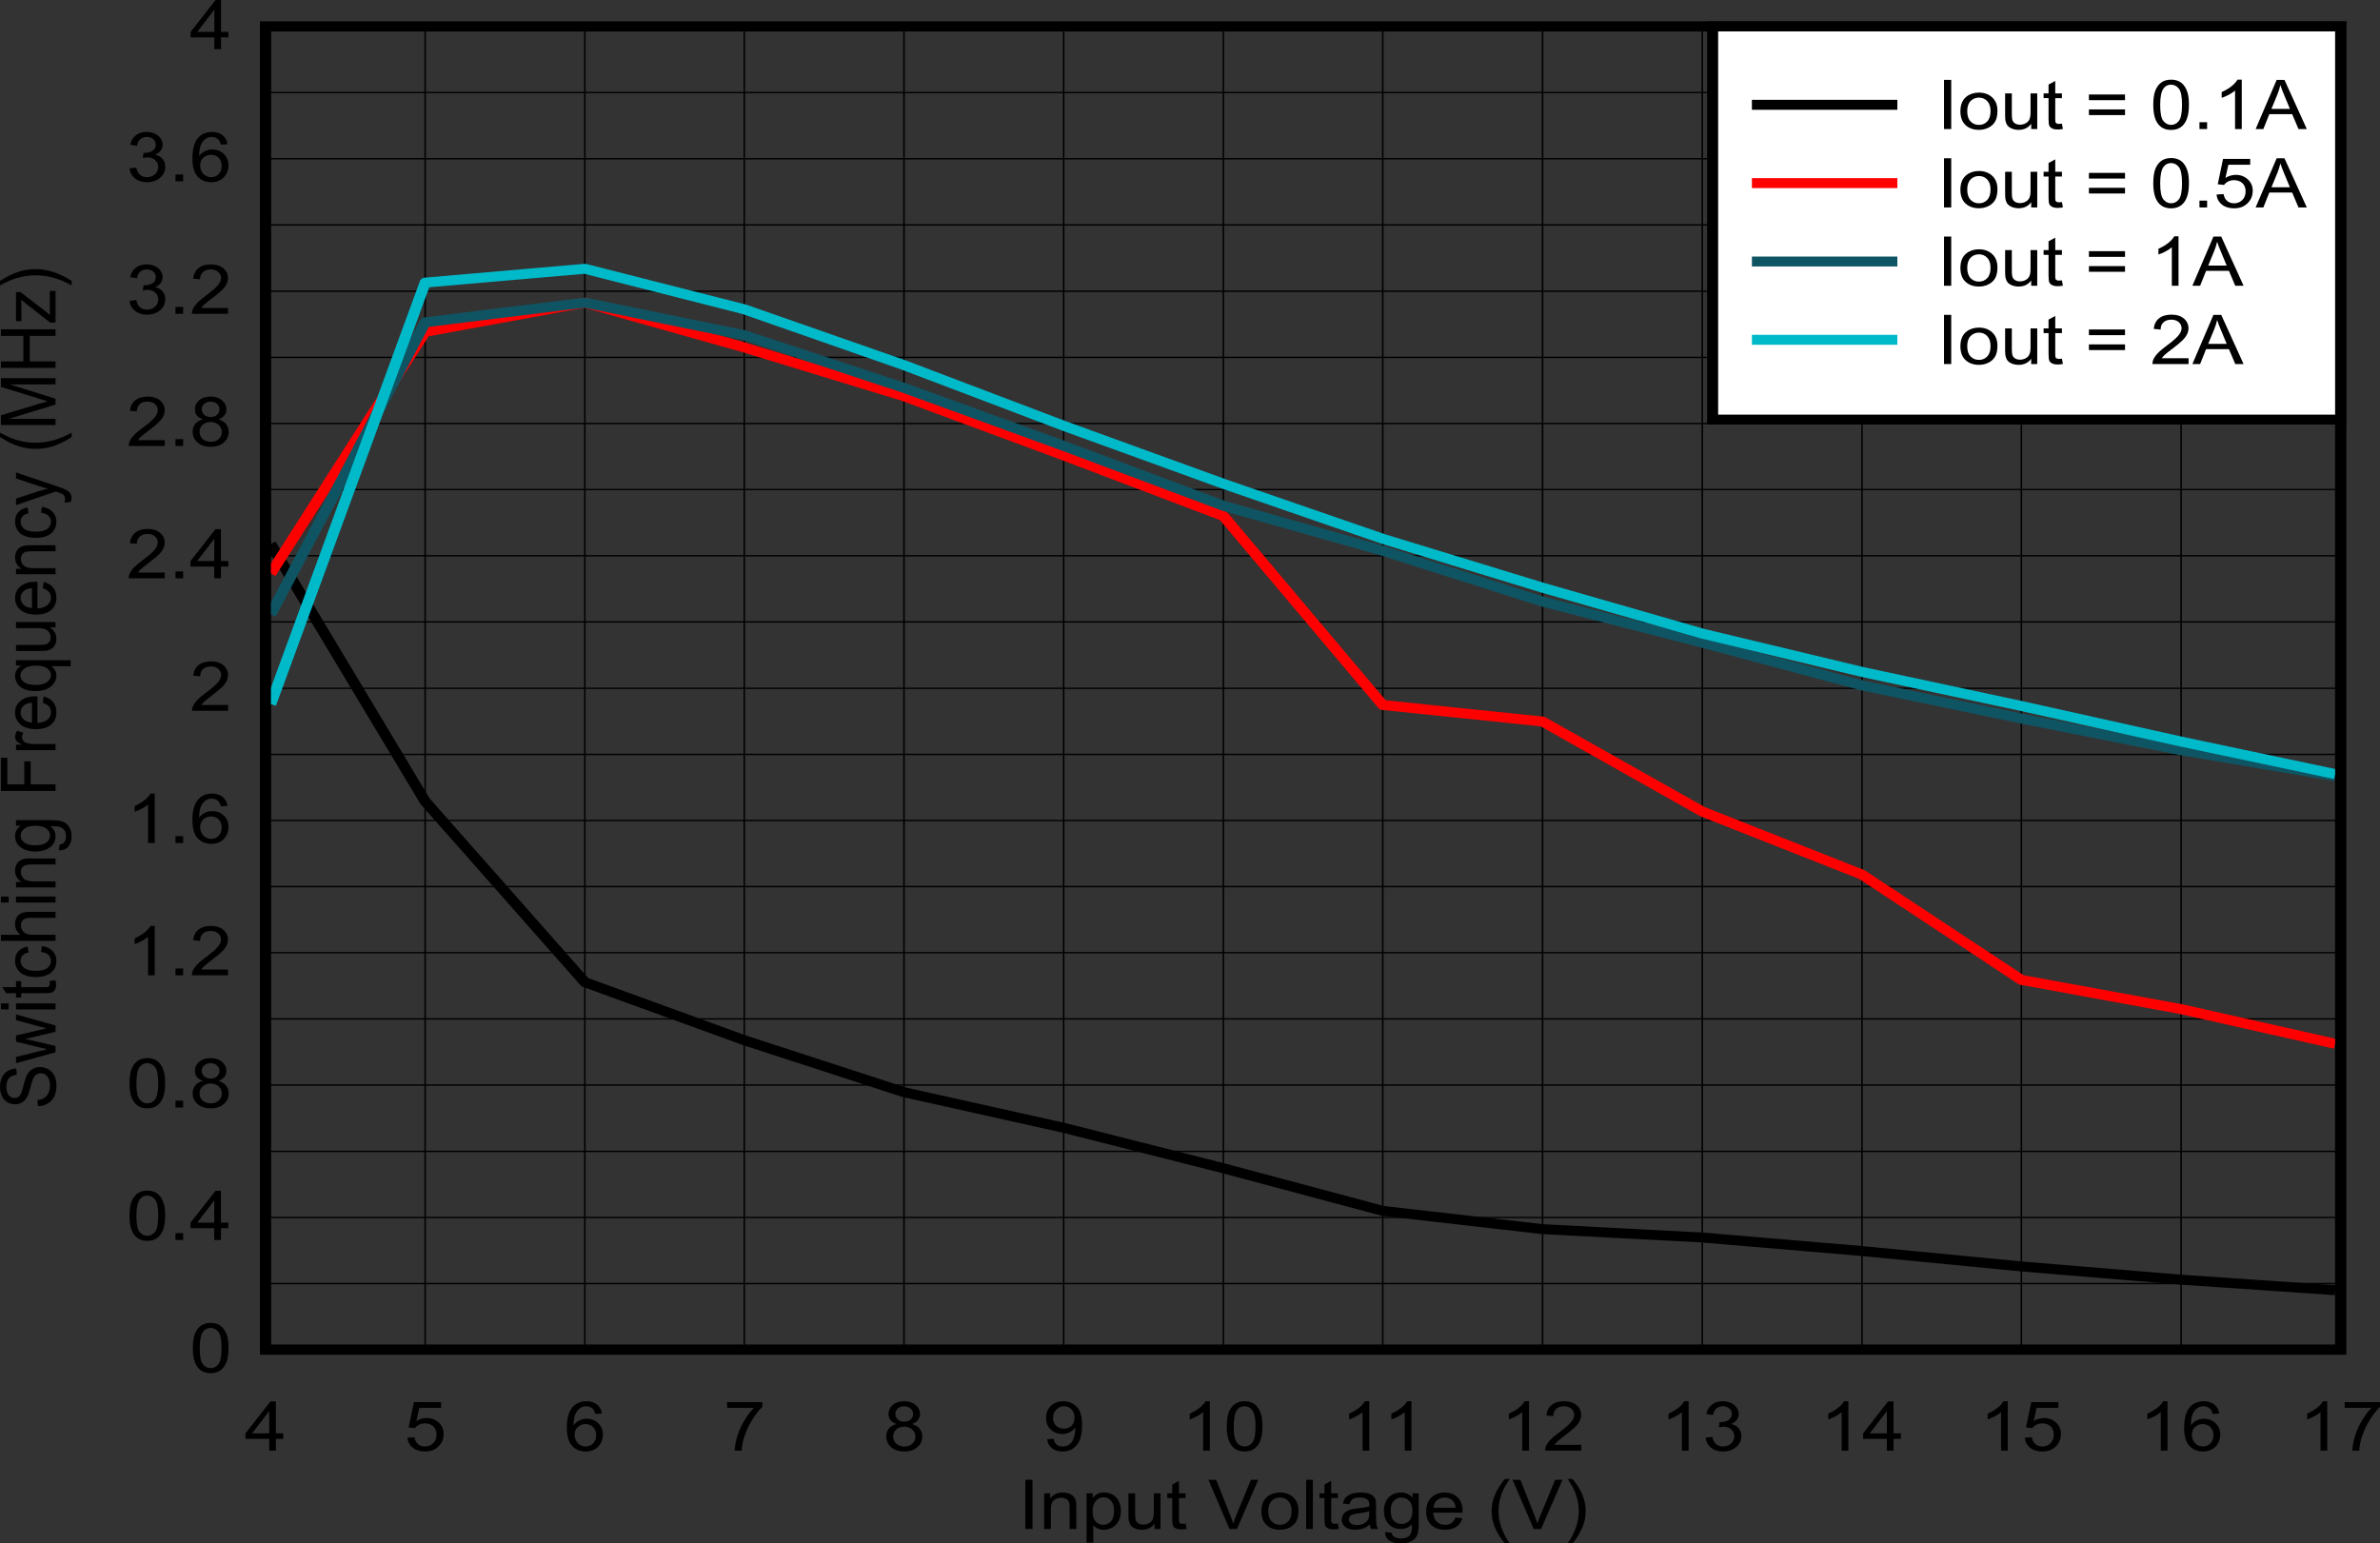 <?xml version="1.0" encoding="UTF-8" standalone="no"?>
<svg
   xmlns:dc="http://purl.org/dc/elements/1.1/"
   xmlns:cc="http://creativecommons.org/ns#"
   xmlns:rdf="http://www.w3.org/1999/02/22-rdf-syntax-ns#"
   xmlns:svg="http://www.w3.org/2000/svg"
   xmlns="http://www.w3.org/2000/svg"
   xmlns:xlink="http://www.w3.org/1999/xlink"
   xmlns:sodipodi="http://sodipodi.sourceforge.net/DTD/sodipodi-0.dtd"
   xmlns:inkscape="http://www.inkscape.org/namespaces/inkscape"
   sodipodi:docname="Fsw_APWM_2p5MHz_1p0uH_3p3Vout_2A.pdf"
   id="svg614"
   version="1.2"
   viewBox="0 0 510.988 331.422"
   height="331.422pt"
   width="510.988pt">
  <rect x="0" y="0" width="510.988" height="331.422" fill="#333333" stroke="none"/>
  <sodipodi:namedview
     id="namedview616"
     inkscape:window-height="480"
     inkscape:window-width="640"
     inkscape:pageshadow="2"
     inkscape:pageopacity="0"
     guidetolerance="10"
     gridtolerance="10"
     objecttolerance="10"
     borderopacity="1"
     bordercolor="#666666"
     pagecolor="#ffffff" />
  <defs
     id="defs151">
    <g
       id="g149">
      <symbol
         id="glyph0-0"
         overflow="visible">
        <path
           inkscape:connector-curvature="0"
           id="path2"
           d="m 2.047,0 v -9.219 h 8.188 V 0 Z m 0.25,-0.234 h 7.688 v -8.75 h -7.688 z m 0,0"
           style="stroke:none" />
      </symbol>
      <symbol
         id="glyph0-1"
         overflow="visible">
        <path
           inkscape:connector-curvature="0"
           id="path5"
           d="M 1.531,0 V -10.562 H 3.078 V 0 Z m 0,0"
           style="stroke:none" />
      </symbol>
      <symbol
         id="glyph0-2"
         overflow="visible">
        <path
           inkscape:connector-curvature="0"
           id="path8"
           d="M 1.078,0 V -7.656 H 2.375 v 1.094 c 0.621,-0.84 1.523,-1.266 2.703,-1.266 0.508,0 0.977,0.086 1.406,0.25 0.426,0.168 0.742,0.387 0.953,0.656 0.215,0.273 0.375,0.59 0.469,0.953 0.051,0.242 0.078,0.664 0.078,1.266 V 0 h -1.438 V -4.656 C 6.547,-5.176 6.488,-5.566 6.375,-5.828 6.258,-6.098 6.055,-6.312 5.766,-6.469 c -0.281,-0.152 -0.617,-0.234 -1,-0.234 -0.605,0 -1.133,0.18 -1.578,0.531 -0.449,0.355 -0.672,1.023 -0.672,2 V 0 Z m 0,0"
           style="stroke:none" />
      </symbol>
      <symbol
         id="glyph0-3"
         overflow="visible">
        <path
           inkscape:connector-curvature="0"
           id="path11"
           d="M 1.078,2.938 V -7.656 h 1.312 v 1 c 0.309,-0.383 0.66,-0.676 1.047,-0.875 0.383,-0.195 0.859,-0.297 1.422,-0.297 0.715,0 1.352,0.176 1.906,0.516 0.559,0.336 0.984,0.809 1.266,1.422 0.277,0.605 0.422,1.277 0.422,2.016 0,0.781 -0.16,1.488 -0.469,2.109 -0.312,0.625 -0.77,1.105 -1.359,1.438 -0.594,0.332 -1.223,0.5 -1.875,0.5 -0.48,0 -0.914,-0.09 -1.297,-0.266 -0.375,-0.184 -0.691,-0.422 -0.938,-0.703 V 2.938 Z M 2.375,-3.781 c 0,0.98 0.219,1.711 0.656,2.188 0.445,0.469 0.988,0.703 1.625,0.703 0.633,0 1.18,-0.242 1.641,-0.734 0.457,-0.488 0.688,-1.242 0.688,-2.266 0,-0.965 -0.227,-1.695 -0.672,-2.188 C 5.863,-6.566 5.332,-6.812 4.719,-6.812 c -0.617,0 -1.164,0.262 -1.641,0.781 -0.469,0.523 -0.703,1.273 -0.703,2.25 z m 0,0"
           style="stroke:none" />
      </symbol>
      <symbol
         id="glyph0-4"
         overflow="visible">
        <path
           inkscape:connector-curvature="0"
           id="path14"
           d="m 6.641,0 v -1.125 c -0.656,0.867 -1.555,1.297 -2.688,1.297 -0.5,0 -0.973,-0.086 -1.406,-0.25 -0.438,-0.176 -0.762,-0.395 -0.969,-0.656 -0.211,-0.258 -0.355,-0.582 -0.438,-0.969 -0.062,-0.246 -0.094,-0.648 -0.094,-1.203 v -4.75 h 1.438 v 4.25 c 0,0.68 0.031,1.137 0.094,1.375 0.082,0.336 0.27,0.602 0.562,0.797 0.301,0.199 0.664,0.297 1.094,0.297 0.434,0 0.844,-0.098 1.219,-0.297 C 5.824,-1.441 6.094,-1.719 6.25,-2.062 6.414,-2.402 6.5,-2.898 6.5,-3.547 V -7.656 H 7.938 V 0 Z m 0,0"
           style="stroke:none" />
      </symbol>
      <symbol
         id="glyph0-5"
         overflow="visible">
        <path
           inkscape:connector-curvature="0"
           id="path17"
           d="m 4.219,-1.156 0.203,1.141 C 4.023,0.055 3.664,0.094 3.344,0.094 2.82,0.094 2.414,0.02 2.125,-0.125 1.832,-0.27 1.629,-0.461 1.516,-0.703 1.398,-0.949 1.344,-1.461 1.344,-2.234 v -4.406 H 0.281 V -7.656 h 1.062 v -1.891 l 1.438,-0.781 v 2.672 h 1.438 v 1.016 h -1.438 v 4.469 c 0,0.375 0.02,0.617 0.062,0.719 0.051,0.105 0.133,0.191 0.25,0.25 0.113,0.062 0.281,0.094 0.5,0.094 0.152,0 0.363,-0.016 0.625,-0.047 z m 0,0"
           style="stroke:none" />
      </symbol>
      <symbol
         id="glyph0-6"
         overflow="visible">
        <path
           inkscape:connector-curvature="0"
           id="path20"
           d=""
           style="stroke:none" />
      </symbol>
      <symbol
         id="glyph0-7"
         overflow="visible">
        <path
           inkscape:connector-curvature="0"
           id="path23"
           d="M 4.609,0 0.078,-10.562 H 1.75 l 3.047,7.672 C 5.043,-2.273 5.25,-1.695 5.406,-1.156 5.59,-1.738 5.805,-2.316 6.047,-2.891 L 9.219,-10.562 h 1.578 L 6.203,0 Z m 0,0"
           style="stroke:none" />
      </symbol>
      <symbol
         id="glyph0-8"
         overflow="visible">
        <path
           inkscape:connector-curvature="0"
           id="path26"
           d="m 0.547,-3.828 c 0,-1.414 0.438,-2.461 1.312,-3.141 0.727,-0.57 1.617,-0.859 2.672,-0.859 1.164,0 2.117,0.352 2.859,1.047 C 8.129,-6.094 8.5,-5.145 8.5,-3.938 c 0,0.992 -0.168,1.77 -0.5,2.328 -0.324,0.562 -0.801,1.004 -1.422,1.312 -0.625,0.309 -1.309,0.469 -2.047,0.469 -1.188,0 -2.152,-0.344 -2.891,-1.031 -0.73,-0.684 -1.094,-1.676 -1.094,-2.969 z m 1.469,0 c 0,0.98 0.238,1.715 0.719,2.203 0.477,0.492 1.078,0.734 1.797,0.734 0.707,0 1.297,-0.242 1.766,-0.734 0.477,-0.488 0.719,-1.238 0.719,-2.25 0,-0.934 -0.242,-1.648 -0.719,-2.141 C 5.828,-6.504 5.238,-6.75 4.531,-6.75 c -0.719,0 -1.32,0.246 -1.797,0.734 -0.48,0.48 -0.719,1.211 -0.719,2.188 z m 0,0"
           style="stroke:none" />
      </symbol>
      <symbol
         id="glyph0-9"
         overflow="visible">
        <path
           inkscape:connector-curvature="0"
           id="path29"
           d="m 1.047,0 v -10.562 h 1.438 V 0 Z m 0,0"
           style="stroke:none" />
      </symbol>
      <symbol
         id="glyph0-10"
         overflow="visible">
        <path
           inkscape:connector-curvature="0"
           id="path32"
           d="m 6.625,-0.938 c -0.531,0.406 -1.051,0.695 -1.547,0.859 -0.492,0.164 -1.02,0.25 -1.578,0.25 -0.938,0 -1.66,-0.203 -2.156,-0.609 -0.5,-0.414 -0.75,-0.941 -0.75,-1.578 0,-0.371 0.094,-0.711 0.281,-1.016 0.184,-0.309 0.43,-0.562 0.734,-0.75 0.309,-0.184 0.66,-0.332 1.047,-0.438 0.277,-0.059 0.707,-0.125 1.281,-0.188 1.152,-0.121 2.008,-0.273 2.562,-0.453 0.008,-0.176 0.016,-0.285 0.016,-0.328 0,-0.527 -0.145,-0.906 -0.422,-1.125 C 5.727,-6.602 5.184,-6.75 4.469,-6.75 c -0.68,0 -1.18,0.113 -1.5,0.328 -0.324,0.211 -0.566,0.586 -0.719,1.125 L 0.844,-5.469 c 0.121,-0.539 0.332,-0.977 0.625,-1.312 0.289,-0.332 0.711,-0.586 1.266,-0.766 0.559,-0.184 1.207,-0.281 1.938,-0.281 0.715,0 1.301,0.082 1.75,0.234 0.457,0.156 0.789,0.355 1,0.594 0.215,0.23 0.375,0.523 0.469,0.875 0.039,0.219 0.062,0.617 0.062,1.188 v 1.734 c 0,1.211 0.031,1.977 0.094,2.297 C 8.105,-0.594 8.227,-0.289 8.406,0 h -1.5 C 6.758,-0.27 6.664,-0.582 6.625,-0.938 Z M 6.5,-3.844 c -0.523,0.199 -1.305,0.367 -2.344,0.5 -0.594,0.074 -1.02,0.16 -1.266,0.25 C 2.648,-3 2.461,-2.855 2.328,-2.672 2.191,-2.484 2.125,-2.273 2.125,-2.047 c 0,0.344 0.145,0.633 0.438,0.859 0.289,0.23 0.719,0.344 1.281,0.344 0.551,0 1.039,-0.109 1.469,-0.328 C 5.746,-1.387 6.066,-1.688 6.266,-2.062 6.418,-2.352 6.5,-2.785 6.5,-3.359 Z m 0,0"
           style="stroke:none" />
      </symbol>
      <symbol
         id="glyph0-11"
         overflow="visible">
        <path
           inkscape:connector-curvature="0"
           id="path35"
           d="m 0.812,0.641 1.406,0.188 c 0.051,0.383 0.211,0.664 0.484,0.844 0.352,0.238 0.844,0.359 1.469,0.359 0.664,0 1.176,-0.121 1.531,-0.359 C 6.066,1.43 6.312,1.09 6.438,0.656 6.52,0.395 6.555,-0.156 6.547,-1 5.922,-0.332 5.137,0 4.203,0 3.035,0 2.129,-0.379 1.484,-1.141 0.848,-1.898 0.531,-2.812 0.531,-3.875 c 0,-0.727 0.145,-1.398 0.438,-2.016 0.289,-0.613 0.711,-1.086 1.266,-1.422 0.559,-0.34 1.219,-0.516 1.969,-0.516 0.996,0 1.828,0.367 2.484,1.094 V -7.656 h 1.328 v 6.625 c 0,1.184 -0.137,2.023 -0.406,2.516 -0.273,0.496 -0.699,0.895 -1.281,1.188 -0.586,0.289 -1.305,0.438 -2.156,0.438 -1.012,0 -1.832,-0.211 -2.453,-0.625 C 1.094,2.078 0.789,1.461 0.812,0.641 Z M 2,-3.969 c 0,1.012 0.219,1.746 0.656,2.203 0.445,0.461 1.004,0.688 1.672,0.688 0.664,0 1.223,-0.227 1.672,-0.688 0.445,-0.457 0.672,-1.176 0.672,-2.156 0,-0.934 -0.238,-1.641 -0.703,-2.109 C 5.508,-6.508 4.957,-6.75 4.312,-6.75 3.664,-6.75 3.117,-6.512 2.672,-6.047 2.223,-5.578 2,-4.883 2,-3.969 Z m 0,0"
           style="stroke:none" />
      </symbol>
      <symbol
         id="glyph0-12"
         overflow="visible">
        <path
           inkscape:connector-curvature="0"
           id="path38"
           d="M 6.891,-2.469 8.375,-2.297 c -0.23,0.781 -0.664,1.395 -1.297,1.828 -0.637,0.43 -1.449,0.641 -2.438,0.641 -1.242,0 -2.227,-0.344 -2.953,-1.031 -0.73,-0.684 -1.094,-1.656 -1.094,-2.906 0,-1.277 0.367,-2.273 1.109,-2.984 0.738,-0.715 1.691,-1.078 2.859,-1.078 1.133,0 2.062,0.352 2.781,1.047 0.715,0.699 1.078,1.68 1.078,2.938 0,0.086 0,0.199 0,0.344 H 2.094 c 0.051,0.844 0.312,1.492 0.781,1.938 0.477,0.449 1.07,0.672 1.781,0.672 0.52,0 0.969,-0.125 1.344,-0.375 0.371,-0.246 0.672,-0.648 0.891,-1.203 z M 2.172,-4.562 H 6.906 C 6.844,-5.207 6.66,-5.688 6.359,-6 5.898,-6.496 5.305,-6.75 4.578,-6.75 c -0.656,0 -1.215,0.199 -1.672,0.594 -0.449,0.398 -0.695,0.93 -0.734,1.594 z m 0,0"
           style="stroke:none" />
      </symbol>
      <symbol
         id="glyph0-13"
         overflow="visible">
        <path
           inkscape:connector-curvature="0"
           id="path41"
           d="M 3.828,3.109 C 3.035,2.203 2.363,1.145 1.812,-0.062 1.258,-1.27 0.984,-2.523 0.984,-3.828 c 0,-1.133 0.207,-2.227 0.625,-3.281 0.477,-1.215 1.219,-2.426 2.219,-3.625 h 1.031 c -0.648,1 -1.074,1.715 -1.281,2.141 C 3.254,-7.938 2.996,-7.246 2.812,-6.531 2.582,-5.625 2.469,-4.715 2.469,-3.812 c 0,2.305 0.797,4.609 2.391,6.922 z m 0,0"
           style="stroke:none" />
      </symbol>
      <symbol
         id="glyph0-14"
         overflow="visible">
        <path
           inkscape:connector-curvature="0"
           id="path44"
           d="M 2.016,3.109 H 0.984 C 2.574,0.797 3.375,-1.508 3.375,-3.812 3.375,-4.715 3.258,-5.613 3.031,-6.5 2.852,-7.215 2.602,-7.91 2.281,-8.578 2.07,-9.004 1.637,-9.723 0.984,-10.734 h 1.031 c 1.008,1.199 1.754,2.41 2.234,3.625 0.402,1.055 0.609,2.148 0.609,3.281 0,1.305 -0.277,2.559 -0.828,3.766 C 3.477,1.145 2.805,2.203 2.016,3.109 Z m 0,0"
           style="stroke:none" />
      </symbol>
      <symbol
         id="glyph0-15"
         overflow="visible">
        <path
           inkscape:connector-curvature="0"
           id="path47"
           d="m 5.297,0 v -2.531 h -5.094 v -1.188 L 5.562,-10.562 h 1.172 v 6.844 H 8.312 v 1.188 H 6.734 V 0 Z m 0,-3.719 V -8.484 L 1.625,-3.719 Z m 0,0"
           style="stroke:none" />
      </symbol>
      <symbol
         id="glyph0-16"
         overflow="visible">
        <path
           inkscape:connector-curvature="0"
           id="path50"
           d="M 0.672,-2.766 2.188,-2.875 c 0.113,0.656 0.375,1.152 0.781,1.484 0.402,0.336 0.898,0.5 1.484,0.5 0.684,0 1.27,-0.234 1.75,-0.703 0.477,-0.465 0.719,-1.094 0.719,-1.875 0,-0.738 -0.23,-1.32 -0.688,-1.75 -0.461,-0.426 -1.066,-0.641 -1.812,-0.641 -0.469,0 -0.895,0.102 -1.266,0.297 -0.367,0.188 -0.66,0.434 -0.875,0.734 l -1.344,-0.156 1.141,-5.438 H 7.906 v 1.25 h -4.688 l -0.625,2.828 C 3.289,-6.777 4.031,-7 4.812,-7 c 1.02,0 1.879,0.324 2.578,0.969 0.707,0.637 1.062,1.457 1.062,2.453 0,0.961 -0.309,1.785 -0.922,2.469 C 6.77,-0.242 5.742,0.188 4.453,0.188 c -1.074,0 -1.949,-0.27 -2.625,-0.812 -0.668,-0.539 -1.055,-1.254 -1.156,-2.141 z m 0,0"
           style="stroke:none" />
      </symbol>
      <symbol
         id="glyph0-17"
         overflow="visible">
        <path
           inkscape:connector-curvature="0"
           id="path53"
           d="M 8.141,-7.969 6.719,-7.875 C 6.594,-8.383 6.41,-8.754 6.172,-8.984 5.785,-9.348 5.305,-9.531 4.734,-9.531 4.273,-9.531 3.871,-9.414 3.531,-9.188 3.07,-8.895 2.711,-8.461 2.453,-7.891 2.191,-7.316 2.055,-6.496 2.047,-5.438 2.387,-5.914 2.812,-6.27 3.312,-6.5 c 0.496,-0.227 1.023,-0.344 1.578,-0.344 0.957,0 1.773,0.32 2.453,0.953 0.676,0.637 1.016,1.461 1.016,2.469 0,0.656 -0.164,1.273 -0.484,1.844 -0.312,0.562 -0.754,1.004 -1.312,1.312 C 6.008,0.035 5.383,0.188 4.688,0.188 3.488,0.188 2.508,-0.207 1.75,-1 0.988,-1.801 0.609,-3.113 0.609,-4.938 c 0,-2.039 0.422,-3.523 1.266,-4.453 0.727,-0.809 1.711,-1.219 2.953,-1.219 0.914,0 1.664,0.238 2.25,0.703 0.59,0.469 0.945,1.117 1.062,1.938 z m -5.875,4.547 c 0,0.449 0.102,0.879 0.312,1.281 0.215,0.406 0.516,0.723 0.891,0.938 0.371,0.211 0.77,0.312 1.188,0.312 0.613,0 1.141,-0.219 1.578,-0.656 0.434,-0.445 0.656,-1.047 0.656,-1.797 0,-0.727 -0.223,-1.301 -0.656,-1.719 -0.43,-0.426 -0.973,-0.641 -1.625,-0.641 -0.656,0 -1.215,0.215 -1.672,0.641 -0.449,0.418 -0.672,0.965 -0.672,1.641 z m 0,0"
           style="stroke:none" />
      </symbol>
      <symbol
         id="glyph0-18"
         overflow="visible">
        <path
           inkscape:connector-curvature="0"
           id="path56"
           d="m 0.781,-9.172 v -1.25 H 8.359 V -9.406 C 7.617,-8.695 6.879,-7.746 6.141,-6.562 5.41,-5.375 4.848,-4.152 4.453,-2.906 4.16,-2.02 3.973,-1.051 3.891,0 h -1.469 c 0.008,-0.832 0.188,-1.836 0.531,-3.016 0.352,-1.176 0.852,-2.305 1.5,-3.391 0.645,-1.09 1.332,-2.016 2.062,-2.766 z m 0,0"
           style="stroke:none" />
      </symbol>
      <symbol
         id="glyph0-19"
         overflow="visible">
        <path
           inkscape:connector-curvature="0"
           id="path59"
           d="M 2.891,-5.719 C 2.297,-5.914 1.852,-6.195 1.562,-6.562 1.281,-6.926 1.141,-7.363 1.141,-7.875 c 0,-0.77 0.301,-1.414 0.906,-1.938 0.613,-0.527 1.43,-0.797 2.453,-0.797 1.02,0 1.844,0.273 2.469,0.812 0.621,0.531 0.938,1.184 0.938,1.953 0,0.492 -0.148,0.918 -0.438,1.281 -0.281,0.367 -0.711,0.648 -1.281,0.844 0.715,0.211 1.266,0.551 1.641,1.016 0.371,0.469 0.562,1.035 0.562,1.688 0,0.906 -0.355,1.668 -1.062,2.281 C 6.617,-0.117 5.684,0.188 4.531,0.188 c -1.156,0 -2.098,-0.305 -2.812,-0.922 -0.711,-0.621 -1.062,-1.395 -1.062,-2.312 0,-0.684 0.191,-1.258 0.578,-1.719 0.395,-0.465 0.945,-0.785 1.656,-0.953 z m -0.281,-2.203 c 0,0.5 0.176,0.914 0.531,1.234 0.352,0.312 0.816,0.469 1.391,0.469 0.551,0 1.004,-0.156 1.359,-0.469 0.352,-0.32 0.531,-0.707 0.531,-1.156 0,-0.477 -0.184,-0.879 -0.547,-1.203 C 5.508,-9.367 5.055,-9.531 4.516,-9.531 c -0.555,0 -1.012,0.164 -1.375,0.484 -0.355,0.312 -0.531,0.691 -0.531,1.125 z m -0.469,4.875 c 0,0.375 0.094,0.738 0.281,1.078 0.195,0.344 0.488,0.613 0.875,0.797 0.383,0.188 0.801,0.281 1.25,0.281 0.684,0 1.254,-0.195 1.703,-0.594 C 6.695,-1.879 6.922,-2.383 6.922,-3 6.922,-3.621 6.684,-4.141 6.219,-4.547 5.758,-4.949 5.184,-5.156 4.5,-5.156 c -0.68,0 -1.242,0.207 -1.688,0.609 -0.449,0.398 -0.672,0.898 -0.672,1.5 z m 0,0"
           style="stroke:none" />
      </symbol>
      <symbol
         id="glyph0-20"
         overflow="visible">
        <path
           inkscape:connector-curvature="0"
           id="path62"
           d="m 0.891,-2.438 1.391,-0.125 c 0.113,0.594 0.336,1.023 0.672,1.281 0.332,0.262 0.754,0.391 1.266,0.391 0.445,0 0.836,-0.086 1.172,-0.266 0.332,-0.184 0.602,-0.43 0.812,-0.734 0.215,-0.301 0.395,-0.711 0.531,-1.234 0.145,-0.52 0.219,-1.047 0.219,-1.578 0,-0.059 0,-0.148 0,-0.266 -0.293,0.418 -0.691,0.758 -1.188,1.016 -0.5,0.25 -1.039,0.375 -1.609,0.375 -0.98,0 -1.809,-0.316 -2.484,-0.953 -0.668,-0.633 -1,-1.469 -1,-2.5 0,-1.07 0.348,-1.938 1.047,-2.594 0.707,-0.652 1.586,-0.984 2.641,-0.984 0.77,0 1.469,0.191 2.094,0.562 0.633,0.367 1.113,0.895 1.438,1.578 0.332,0.688 0.5,1.68 0.5,2.969 0,1.355 -0.168,2.434 -0.5,3.234 C 7.566,-1.473 7.082,-0.863 6.438,-0.438 5.801,-0.02 5.051,0.188 4.188,0.188 3.27,0.188 2.52,-0.039 1.938,-0.5 1.363,-0.965 1.012,-1.613 0.891,-2.438 Z M 6.781,-7.094 C 6.781,-7.84 6.559,-8.438 6.125,-8.875 5.688,-9.309 5.16,-9.531 4.547,-9.531 c -0.648,0 -1.211,0.242 -1.688,0.719 C 2.391,-8.344 2.156,-7.738 2.156,-7 c 0,0.68 0.223,1.23 0.672,1.656 0.457,0.418 1.016,0.625 1.672,0.625 0.664,0 1.211,-0.207 1.641,-0.625 0.426,-0.426 0.641,-1.008 0.641,-1.75 z m 0,0"
           style="stroke:none" />
      </symbol>
      <symbol
         id="glyph0-21"
         overflow="visible">
        <path
           inkscape:connector-curvature="0"
           id="path65"
           d="m 6.094,0 h -1.438 v -8.266 c -0.344,0.305 -0.801,0.605 -1.359,0.906 -0.562,0.293 -1.07,0.512 -1.516,0.656 v -1.25 c 0.801,-0.34 1.504,-0.754 2.109,-1.234 0.602,-0.488 1.031,-0.961 1.281,-1.422 H 6.094 Z m 0,0"
           style="stroke:none" />
      </symbol>
      <symbol
         id="glyph0-22"
         overflow="visible">
        <path
           inkscape:connector-curvature="0"
           id="path68"
           d="m 0.672,-5.203 c 0,-1.246 0.141,-2.254 0.422,-3.016 0.289,-0.758 0.719,-1.348 1.281,-1.766 0.559,-0.414 1.27,-0.625 2.125,-0.625 0.621,0 1.176,0.117 1.656,0.344 0.477,0.23 0.867,0.566 1.172,1 0.309,0.43 0.555,0.949 0.734,1.562 0.176,0.617 0.266,1.449 0.266,2.5 0,1.242 -0.148,2.242 -0.438,3 C 7.609,-1.441 7.184,-0.852 6.625,-0.438 6.062,-0.02 5.352,0.188 4.5,0.188 3.375,0.188 2.488,-0.18 1.844,-0.922 1.062,-1.793 0.672,-3.223 0.672,-5.203 Z m 1.484,0 c 0,1.73 0.223,2.883 0.672,3.453 0.457,0.574 1.016,0.859 1.672,0.859 0.664,0 1.223,-0.285 1.672,-0.859 0.445,-0.57 0.672,-1.723 0.672,-3.453 0,-1.738 -0.227,-2.895 -0.672,-3.469 -0.449,-0.57 -1.012,-0.859 -1.688,-0.859 -0.656,0 -1.184,0.258 -1.578,0.766 -0.5,0.637 -0.75,1.824 -0.75,3.562 z m 0,0"
           style="stroke:none" />
      </symbol>
      <symbol
         id="glyph0-23"
         overflow="visible">
        <path
           inkscape:connector-curvature="0"
           id="path71"
           d="M 8.25,-1.25 V 0 H 0.5 C 0.488,-0.309 0.539,-0.613 0.656,-0.906 0.852,-1.371 1.172,-1.836 1.609,-2.297 2.043,-2.762 2.676,-3.301 3.5,-3.906 4.77,-4.84 5.629,-5.586 6.078,-6.141 6.523,-6.691 6.75,-7.211 6.75,-7.703 6.75,-8.211 6.543,-8.645 6.141,-9 5.734,-9.352 5.199,-9.531 4.547,-9.531 c -0.699,0 -1.258,0.191 -1.672,0.562 -0.418,0.375 -0.625,0.898 -0.625,1.562 L 0.766,-7.547 C 0.867,-8.535 1.25,-9.289 1.906,-9.812 c 0.664,-0.527 1.555,-0.797 2.672,-0.797 1.121,0 2.016,0.285 2.672,0.844 0.652,0.562 0.984,1.262 0.984,2.094 0,0.43 -0.102,0.848 -0.297,1.25 C 7.75,-6.016 7.43,-5.582 6.984,-5.125 6.535,-4.676 5.793,-4.059 4.766,-3.281 3.898,-2.625 3.34,-2.176 3.094,-1.938 2.852,-1.707 2.652,-1.477 2.5,-1.25 Z m 0,0"
           style="stroke:none" />
      </symbol>
      <symbol
         id="glyph0-24"
         overflow="visible">
        <path
           inkscape:connector-curvature="0"
           id="path74"
           d="M 0.688,-2.781 2.125,-2.953 c 0.164,0.73 0.445,1.258 0.844,1.578 0.395,0.324 0.879,0.484 1.453,0.484 0.676,0 1.25,-0.207 1.719,-0.625 C 6.605,-1.941 6.844,-2.469 6.844,-3.094 6.844,-3.684 6.621,-4.176 6.188,-4.562 5.758,-4.945 5.211,-5.141 4.547,-5.141 4.273,-5.141 3.934,-5.09 3.531,-5 L 3.688,-6.141 C 3.777,-6.129 3.859,-6.125 3.922,-6.125 c 0.613,0 1.164,-0.141 1.656,-0.422 C 6.066,-6.836 6.312,-7.285 6.312,-7.891 6.312,-8.355 6.129,-8.75 5.766,-9.062 c -0.355,-0.309 -0.816,-0.469 -1.375,-0.469 -0.562,0 -1.035,0.164 -1.406,0.484 -0.367,0.312 -0.605,0.785 -0.719,1.406 l -1.438,-0.219 c 0.176,-0.871 0.578,-1.551 1.203,-2.031 0.621,-0.477 1.398,-0.719 2.328,-0.719 0.633,0 1.223,0.129 1.766,0.375 0.539,0.25 0.953,0.59 1.234,1.016 0.277,0.43 0.422,0.883 0.422,1.359 0,0.461 -0.137,0.879 -0.406,1.25 -0.273,0.375 -0.676,0.676 -1.203,0.891 0.695,0.148 1.234,0.449 1.609,0.906 0.383,0.449 0.578,1.012 0.578,1.688 0,0.93 -0.379,1.715 -1.125,2.359 C 6.492,-0.129 5.551,0.188 4.406,0.188 3.383,0.188 2.527,-0.086 1.844,-0.641 1.164,-1.191 0.777,-1.906 0.688,-2.781 Z m 0,0"
           style="stroke:none" />
      </symbol>
      <symbol
         id="glyph0-25"
         overflow="visible">
        <path
           inkscape:connector-curvature="0"
           id="path77"
           d="M 1.484,0 V -1.469 H 3.125 V 0 Z m 0,0"
           style="stroke:none" />
      </symbol>
      <symbol
         id="glyph0-26"
         overflow="visible">
        <path
           inkscape:connector-curvature="0"
           id="path80"
           d="m 8.656,-6.203 h -7.75 v -1.219 h 7.75 z m 0,3.203 h -7.75 v -1.219 h 7.75 z m 0,0"
           style="stroke:none" />
      </symbol>
      <symbol
         id="glyph0-27"
         overflow="visible">
        <path
           inkscape:connector-curvature="0"
           id="path83"
           d="M -0.031,0 4.484,-10.562 H 6.156 L 10.953,0 H 9.172 L 7.812,-3.203 H 2.906 L 1.625,0 Z m 3.391,-4.328 h 3.969 l -1.219,-2.938 C 5.734,-8.148 5.457,-8.879 5.281,-9.453 5.125,-8.773 4.91,-8.102 4.641,-7.438 Z m 0,0"
           style="stroke:none" />
      </symbol>
      <symbol
         id="glyph1-0"
         overflow="visible">
        <path
           inkscape:connector-curvature="0"
           id="path86"
           d="m 0,-1.844 h -10.234 v -7.375 H 0 Z m -0.25,-0.234 v -6.906 h -9.734 v 6.906 z m 0,0"
           style="stroke:none" />
      </symbol>
      <symbol
         id="glyph1-1"
         overflow="visible">
        <path
           inkscape:connector-curvature="0"
           id="path89"
           d="m -3.766,-0.656 -0.125,-1.328 c 0.586,-0.059 1.066,-0.207 1.438,-0.438 0.375,-0.227 0.684,-0.582 0.922,-1.062 C -1.301,-3.961 -1.188,-4.5 -1.188,-5.094 c 0,-0.539 -0.086,-1.016 -0.266,-1.422 -0.176,-0.402 -0.414,-0.707 -0.719,-0.906 -0.309,-0.195 -0.648,-0.297 -1.016,-0.297 -0.363,0 -0.68,0.102 -0.953,0.297 -0.277,0.188 -0.516,0.504 -0.703,0.938 -0.113,0.281 -0.301,0.914 -0.562,1.891 -0.258,0.969 -0.504,1.648 -0.734,2.031 -0.289,0.5 -0.656,0.879 -1.094,1.125 -0.434,0.25 -0.922,0.375 -1.453,0.375 -0.59,0 -1.145,-0.148 -1.656,-0.453 -0.52,-0.301 -0.91,-0.742 -1.172,-1.328 -0.27,-0.582 -0.406,-1.227 -0.406,-1.938 0,-0.777 0.145,-1.469 0.422,-2.062 0.281,-0.602 0.695,-1.066 1.234,-1.391 0.543,-0.32 1.16,-0.492 1.844,-0.516 l 0.109,1.344 c -0.738,0.074 -1.297,0.32 -1.672,0.734 -0.371,0.406 -0.562,1.02 -0.562,1.828 0,0.844 0.176,1.465 0.516,1.859 0.344,0.387 0.758,0.578 1.234,0.578 0.43,0 0.777,-0.141 1.047,-0.422 0.273,-0.27 0.551,-0.973 0.828,-2.109 0.281,-1.133 0.535,-1.91 0.75,-2.328 0.312,-0.613 0.715,-1.066 1.203,-1.359 0.48,-0.289 1.035,-0.438 1.656,-0.438 0.625,0 1.215,0.164 1.766,0.484 0.555,0.312 0.988,0.773 1.297,1.375 0.301,0.605 0.453,1.289 0.453,2.047 0,0.949 -0.16,1.746 -0.469,2.391 -0.309,0.648 -0.773,1.16 -1.391,1.531 -0.621,0.367 -1.328,0.559 -2.109,0.578 z m 0,0"
           style="stroke:none" />
      </symbol>
      <symbol
         id="glyph1-2"
         overflow="visible">
        <path
           inkscape:connector-curvature="0"
           id="path92"
           d="m 0,-2.391 -8.484,2.344 v -1.344 l 4.891,-1.203 1.828,-0.453 c -0.09,-0.02 -0.676,-0.156 -1.75,-0.406 l -4.969,-1.219 V -6 l 4.922,-1.141 1.625,-0.391 -1.641,-0.438 -4.906,-1.312 v -1.25 L 0,-8.141 v 1.344 L -5.078,-5.578 -6.531,-5.281 0,-3.734 Z m 0,0"
           style="stroke:none" />
      </symbol>
      <symbol
         id="glyph1-3"
         overflow="visible">
        <path
           inkscape:connector-curvature="0"
           id="path95"
           d="m -10.062,-0.984 h -1.656 V -2.281 h 1.656 z m 10.062,0 H -8.484 V -2.281 H 0 Z m 0,0"
           style="stroke:none" />
      </symbol>
      <symbol
         id="glyph1-4"
         overflow="visible">
        <path
           inkscape:connector-curvature="0"
           id="path98"
           d="m -1.281,-3.797 1.266,-0.188 c 0.082,0.367 0.125,0.691 0.125,0.969 0,0.469 -0.086,0.836 -0.25,1.094 -0.164,0.262 -0.379,0.449 -0.641,0.562 -0.27,0.105 -0.836,0.156 -1.703,0.156 H -7.375 v 0.938 h -1.109 v -0.938 H -10.594 L -11.453,-2.5 h 2.969 V -3.797 H -7.375 V -2.5 h 4.969 c 0.406,0 0.676,-0.02 0.797,-0.062 0.117,-0.051 0.211,-0.129 0.281,-0.234 0.062,-0.102 0.094,-0.25 0.094,-0.438 0,-0.145 -0.016,-0.332 -0.047,-0.562 z m 0,0"
           style="stroke:none" />
      </symbol>
      <symbol
         id="glyph1-5"
         overflow="visible">
        <path
           inkscape:connector-curvature="0"
           id="path101"
           d="m -3.109,-5.969 0.188,-1.266 c 0.969,0.137 1.73,0.492 2.281,1.062 0.555,0.574 0.828,1.277 0.828,2.109 0,1.055 -0.379,1.898 -1.141,2.531 -0.758,0.637 -1.848,0.953 -3.266,0.953 -0.914,0 -1.719,-0.133 -2.406,-0.406 -0.684,-0.27 -1.203,-0.688 -1.547,-1.25 C -8.512,-2.793 -8.688,-3.406 -8.688,-4.062 c 0,-0.832 0.238,-1.508 0.703,-2.031 C -7.516,-6.621 -6.852,-6.961 -6,-7.109 l 0.219,1.25 c -0.57,0.125 -1,0.34 -1.281,0.641 -0.289,0.305 -0.438,0.676 -0.438,1.109 0,0.648 0.262,1.18 0.781,1.594 0.523,0.406 1.348,0.609 2.469,0.609 1.137,0 1.965,-0.195 2.484,-0.594 0.523,-0.395 0.781,-0.91 0.781,-1.547 0,-0.496 -0.172,-0.922 -0.516,-1.266 -0.352,-0.34 -0.891,-0.562 -1.609,-0.656 z m 0,0"
           style="stroke:none" />
      </symbol>
      <symbol
         id="glyph1-6"
         overflow="visible">
        <path
           inkscape:connector-curvature="0"
           id="path104"
           d="m 0,-0.969 h -11.719 v -1.297 h 4.203 C -8.293,-2.867 -8.688,-3.633 -8.688,-4.562 c 0,-0.559 0.129,-1.051 0.375,-1.469 0.25,-0.414 0.598,-0.711 1.031,-0.891 0.438,-0.184 1.074,-0.281 1.906,-0.281 H 0 v 1.297 h -5.375 c -0.715,0 -1.238,0.145 -1.562,0.422 -0.332,0.281 -0.5,0.68 -0.5,1.188 0,0.387 0.113,0.754 0.328,1.094 0.219,0.336 0.523,0.574 0.906,0.719 0.375,0.148 0.898,0.219 1.562,0.219 H 0 Z m 0,0"
           style="stroke:none" />
      </symbol>
      <symbol
         id="glyph1-7"
         overflow="visible">
        <path
           inkscape:connector-curvature="0"
           id="path107"
           d="m 0,-0.969 h -8.484 v -1.172 h 1.203 c -0.934,-0.559 -1.406,-1.375 -1.406,-2.438 0,-0.457 0.098,-0.879 0.281,-1.266 0.188,-0.383 0.434,-0.672 0.734,-0.859 0.293,-0.195 0.645,-0.332 1.047,-0.406 0.273,-0.051 0.742,-0.078 1.406,-0.078 H 0 v 1.297 h -5.172 c -0.582,0 -1.02,0.055 -1.312,0.156 -0.289,0.094 -0.52,0.273 -0.688,0.531 -0.176,0.262 -0.266,0.566 -0.266,0.906 0,0.555 0.199,1.035 0.594,1.438 0.387,0.398 1.121,0.594 2.203,0.594 H 0 Z m 0,0"
           style="stroke:none" />
      </symbol>
      <symbol
         id="glyph1-8"
         overflow="visible">
        <path
           inkscape:connector-curvature="0"
           id="path110"
           d="M 0.703,-0.734 0.906,-2 C 1.34,-2.051 1.66,-2.195 1.859,-2.438 2.117,-2.758 2.25,-3.195 2.25,-3.75 2.25,-4.352 2.113,-4.816 1.844,-5.141 1.582,-5.461 1.211,-5.688 0.734,-5.812 0.441,-5.871 -0.172,-5.906 -1.109,-5.906 -0.367,-5.332 0,-4.621 0,-3.781 c 0,1.055 -0.422,1.871 -1.266,2.453 -0.84,0.574 -1.852,0.859 -3.031,0.859 -0.809,0 -1.555,-0.129 -2.234,-0.391 -0.684,-0.27 -1.219,-0.656 -1.594,-1.156 -0.371,-0.496 -0.562,-1.086 -0.562,-1.766 0,-0.902 0.41,-1.648 1.219,-2.234 H -8.484 V -7.219 h 7.328 c 1.32,0 2.258,0.129 2.812,0.375 0.551,0.242 0.988,0.629 1.312,1.156 0.32,0.523 0.484,1.164 0.484,1.922 0,0.918 -0.23,1.66 -0.688,2.219 -0.461,0.562 -1.148,0.836 -2.062,0.812 z M -4.391,-1.812 c 1.117,0 1.93,-0.195 2.438,-0.594 0.512,-0.395 0.766,-0.895 0.766,-1.5 0,-0.59 -0.254,-1.086 -0.766,-1.484 C -2.461,-5.793 -3.258,-6 -4.344,-6 c -1.039,0 -1.82,0.211 -2.344,0.625 -0.527,0.406 -0.797,0.91 -0.797,1.5 0,0.574 0.262,1.066 0.781,1.469 0.512,0.398 1.285,0.594 2.312,0.594 z m 0,0"
           style="stroke:none" />
      </symbol>
      <symbol
         id="glyph1-9"
         overflow="visible">
        <path
           inkscape:connector-curvature="0"
           id="path113"
           d=""
           style="stroke:none" />
      </symbol>
      <symbol
         id="glyph1-10"
         overflow="visible">
        <path
           inkscape:connector-curvature="0"
           id="path116"
           d="m 0,-1.203 h -11.719 v -7.125 h 1.375 v 5.719 h 3.641 V -7.562 h 1.375 v 4.953 H 0 Z m 0,0"
           style="stroke:none" />
      </symbol>
      <symbol
         id="glyph1-11"
         overflow="visible">
        <path
           inkscape:connector-curvature="0"
           id="path119"
           d="M 0,-0.953 H -8.484 V -2.125 h 1.281 c -0.602,-0.301 -1,-0.578 -1.188,-0.828 C -8.586,-3.199 -8.688,-3.477 -8.688,-3.781 c 0,-0.434 0.16,-0.879 0.469,-1.328 l 1.328,0.438 c -0.207,0.324 -0.312,0.645 -0.312,0.953 0,0.281 0.102,0.539 0.297,0.766 0.188,0.23 0.449,0.395 0.781,0.484 0.512,0.148 1.07,0.219 1.672,0.219 H 0 Z m 0,0"
           style="stroke:none" />
      </symbol>
      <symbol
         id="glyph1-12"
         overflow="visible">
        <path
           inkscape:connector-curvature="0"
           id="path122"
           d="m -2.734,-6.203 0.188,-1.344 c 0.867,0.211 1.539,0.602 2.016,1.172 0.48,0.574 0.719,1.305 0.719,2.188 0,1.125 -0.379,2.02 -1.141,2.672 -0.77,0.648 -1.844,0.969 -3.219,0.969 -1.426,0 -2.535,-0.328 -3.328,-0.984 -0.789,-0.664 -1.188,-1.523 -1.188,-2.578 0,-1.02 0.395,-1.852 1.172,-2.5 0.773,-0.652 1.855,-0.984 3.25,-0.984 0.086,0 0.215,0.008 0.391,0.016 V -1.875 c 0.93,-0.051 1.645,-0.289 2.141,-0.719 0.5,-0.426 0.75,-0.957 0.75,-1.594 0,-0.477 -0.141,-0.883 -0.422,-1.219 -0.277,-0.332 -0.723,-0.598 -1.328,-0.797 z m -2.328,4.25 V -6.219 c -0.707,0.055 -1.242,0.215 -1.609,0.484 C -7.223,-5.316 -7.5,-4.777 -7.5,-4.125 c 0,0.594 0.227,1.098 0.672,1.5 0.438,0.406 1.027,0.633 1.766,0.672 z m 0,0"
           style="stroke:none" />
      </symbol>
      <symbol
         id="glyph1-13"
         overflow="visible">
        <path
           inkscape:connector-curvature="0"
           id="path125"
           d="m 3.25,-5.844 h -4.156 c 0.312,0.199 0.574,0.48 0.781,0.844 0.207,0.367 0.312,0.754 0.312,1.156 0,0.906 -0.398,1.691 -1.203,2.344 -0.801,0.656 -1.906,0.984 -3.312,0.984 -0.852,0 -1.617,-0.129 -2.297,-0.391 C -7.301,-1.176 -7.812,-1.566 -8.156,-2.078 -8.508,-2.586 -8.688,-3.145 -8.688,-3.75 c 0,-0.934 0.445,-1.68 1.328,-2.234 h -1.125 v -1.156 H 3.25 Z m -7.516,4 c 1.094,0 1.918,-0.207 2.469,-0.625 0.543,-0.414 0.812,-0.91 0.812,-1.484 0,-0.551 -0.258,-1.023 -0.781,-1.422 -0.52,-0.402 -1.312,-0.609 -2.375,-0.609 -1.133,0 -1.984,0.215 -2.547,0.641 -0.57,0.418 -0.859,0.91 -0.859,1.469 0,0.562 0.27,1.043 0.797,1.438 0.531,0.398 1.363,0.594 2.484,0.594 z m 0,0"
           style="stroke:none" />
      </symbol>
      <symbol
         id="glyph1-14"
         overflow="visible">
        <path
           inkscape:connector-curvature="0"
           id="path128"
           d="m 0,-5.984 h -1.25 c 0.961,0.594 1.438,1.402 1.438,2.422 0,0.461 -0.098,0.887 -0.281,1.281 -0.195,0.387 -0.438,0.676 -0.719,0.859 -0.289,0.188 -0.648,0.324 -1.078,0.406 -0.277,0.055 -0.727,0.078 -1.344,0.078 h -5.25 v -1.297 h 4.703 c 0.75,0 1.258,-0.023 1.516,-0.078 0.387,-0.082 0.691,-0.254 0.906,-0.516 0.211,-0.27 0.312,-0.598 0.312,-0.984 0,-0.395 -0.109,-0.758 -0.328,-1.094 C -1.602,-5.246 -1.906,-5.488 -2.281,-5.625 -2.664,-5.77 -3.219,-5.844 -3.938,-5.844 H -8.484 V -7.141 H 0 Z m 0,0"
           style="stroke:none" />
      </symbol>
      <symbol
         id="glyph1-15"
         overflow="visible">
        <path
           inkscape:connector-curvature="0"
           id="path131"
           d="m 3.266,-0.922 -1.344,0.156 c 0.082,-0.289 0.125,-0.539 0.125,-0.75 0,-0.277 -0.055,-0.508 -0.156,-0.688 C 1.785,-2.379 1.633,-2.52 1.438,-2.625 1.289,-2.707 0.934,-2.844 0.375,-3.031 0.289,-3.051 0.168,-3.086 0.016,-3.141 l -8.5,2.906 v -1.406 l 4.906,-1.594 c 0.625,-0.195 1.285,-0.379 1.969,-0.547 -0.652,-0.145 -1.301,-0.32 -1.938,-0.531 l -4.938,-1.641 V -7.25 l 8.625,2.922 c 0.934,0.305 1.582,0.543 1.938,0.719 0.465,0.23 0.812,0.496 1.031,0.797 0.227,0.293 0.344,0.648 0.344,1.062 0,0.25 -0.066,0.527 -0.188,0.828 z m 0,0"
           style="stroke:none" />
      </symbol>
      <symbol
         id="glyph1-16"
         overflow="visible">
        <path
           inkscape:connector-curvature="0"
           id="path134"
           d="M 3.453,-3.453 C 2.441,-2.734 1.262,-2.121 -0.078,-1.625 -1.418,-1.133 -2.812,-0.891 -4.25,-0.891 c -1.27,0 -2.484,-0.188 -3.641,-0.562 -1.352,-0.426 -2.695,-1.094 -4.031,-2 V -4.375 c 1.105,0.586 1.898,0.965 2.375,1.141 0.742,0.305 1.508,0.539 2.297,0.703 1,0.211 2.008,0.312 3.016,0.312 2.562,0 5.125,-0.719 7.688,-2.156 z m 0,0"
           style="stroke:none" />
      </symbol>
      <symbol
         id="glyph1-17"
         overflow="visible">
        <path
           inkscape:connector-curvature="0"
           id="path137"
           d="m 0,-1.094 h -11.719 v -2.109 l 8.297,-2.5 c 0.773,-0.227 1.352,-0.395 1.734,-0.5 -0.426,-0.113 -1.051,-0.301 -1.875,-0.562 l -8.156,-2.531 v -1.875 H 0 v 1.344 H -9.812 L 0,-6.75 v 1.25 l -9.984,3.062 H 0 Z m 0,0"
           style="stroke:none" />
      </symbol>
      <symbol
         id="glyph1-18"
         overflow="visible">
        <path
           inkscape:connector-curvature="0"
           id="path140"
           d="m 0,-1.188 h -11.719 v -1.391 h 4.812 V -8.062 h -4.812 V -9.469 H 0 v 1.406 h -5.531 v 5.484 H 0 Z m 0,0"
           style="stroke:none" />
      </symbol>
      <symbol
         id="glyph1-19"
         overflow="visible">
        <path
           inkscape:connector-curvature="0"
           id="path143"
           d="M 0,-0.281 H -1.172 L -7.375,-5.156 c 0.031,0.555 0.047,1.043 0.047,1.469 v 3.109 h -1.156 v -6.25 h 0.938 l 5.391,4.141 0.984,0.797 c -0.039,-0.582 -0.062,-1.125 -0.062,-1.625 V -7.062 H 0 Z m 0,0"
           style="stroke:none" />
      </symbol>
      <symbol
         id="glyph1-20"
         overflow="visible">
        <path
           inkscape:connector-curvature="0"
           id="path146"
           d="m 3.453,-1.828 v 0.938 c -2.562,-1.434 -5.125,-2.156 -7.688,-2.156 -0.996,0 -1.992,0.105 -2.984,0.312 -0.801,0.168 -1.566,0.398 -2.297,0.688 -0.488,0.188 -1.289,0.574 -2.406,1.156 v -0.938 c 1.336,-0.895 2.68,-1.562 4.031,-2 C -6.734,-4.191 -5.52,-4.375 -4.25,-4.375 c 1.438,0 2.832,0.254 4.172,0.75 1.34,0.492 2.52,1.09 3.531,1.797 z m 0,0"
           style="stroke:none" />
      </symbol>
    </g>
  </defs>
  <g
     transform="translate(-61.884,-72.638)"
     id="surface1">
    <g
       id="g155"
       style="fill:#000000;fill-opacity:1">
      <use
         height="100%"
         width="100%"
         id="use153"
         y="400.95"
         x="280.485"
         xlink:href="#glyph0-1" />
    </g>
    <g
       id="g161"
       style="fill:#000000;fill-opacity:1">
      <use
         height="100%"
         width="100%"
         id="use157"
         y="400.95"
         x="284.988"
         xlink:href="#glyph0-2" />
      <use
         height="100%"
         width="100%"
         id="use159"
         y="400.95"
         x="294.093"
         xlink:href="#glyph0-3" />
    </g>
    <g
       id="g169"
       style="fill:#000000;fill-opacity:1">
      <use
         height="100%"
         width="100%"
         id="use163"
         y="400.95"
         x="303.117"
         xlink:href="#glyph0-4" />
      <use
         height="100%"
         width="100%"
         id="use165"
         y="400.95"
         x="312.222"
         xlink:href="#glyph0-5" />
      <use
         height="100%"
         width="100%"
         id="use167"
         y="400.95"
         x="316.775"
         xlink:href="#glyph0-6" />
    </g>
    <g
       id="g179"
       style="fill:#000000;fill-opacity:1">
      <use
         height="100%"
         width="100%"
         id="use171"
         y="400.95"
         x="321.246"
         xlink:href="#glyph0-7" />
      <use
         height="100%"
         width="100%"
         id="use173"
         y="400.95"
         x="332.169"
         xlink:href="#glyph0-8" />
      <use
         height="100%"
         width="100%"
         id="use175"
         y="400.95"
         x="341.274"
         xlink:href="#glyph0-9" />
      <use
         height="100%"
         width="100%"
         id="use177"
         y="400.95"
         x="344.91"
         xlink:href="#glyph0-5" />
    </g>
    <g
       id="g185"
       style="fill:#000000;fill-opacity:1">
      <use
         height="100%"
         width="100%"
         id="use181"
         y="400.95"
         x="349.364"
         xlink:href="#glyph0-10" />
      <use
         height="100%"
         width="100%"
         id="use183"
         y="400.95"
         x="358.469"
         xlink:href="#glyph0-11" />
    </g>
    <g
       id="g193"
       style="fill:#000000;fill-opacity:1">
      <use
         height="100%"
         width="100%"
         id="use187"
         y="400.95"
         x="367.493"
         xlink:href="#glyph0-12" />
      <use
         height="100%"
         width="100%"
         id="use189"
         y="400.95"
         x="376.598"
         xlink:href="#glyph0-6" />
      <use
         height="100%"
         width="100%"
         id="use191"
         y="400.95"
         x="381.151"
         xlink:href="#glyph0-13" />
    </g>
    <g
       id="g199"
       style="fill:#000000;fill-opacity:1">
      <use
         height="100%"
         width="100%"
         id="use195"
         y="400.95"
         x="386.555"
         xlink:href="#glyph0-7" />
      <use
         height="100%"
         width="100%"
         id="use197"
         y="400.95"
         x="397.478"
         xlink:href="#glyph0-14" />
    </g>
    <g
       id="g205"
       style="fill:#000000;fill-opacity:1">
      <use
         height="100%"
         width="100%"
         id="use201"
         y="310.823"
         x="73.806"
         xlink:href="#glyph1-1" />
      <use
         height="100%"
         width="100%"
         id="use203"
         y="300.985"
         x="73.806"
         xlink:href="#glyph1-2" />
    </g>
    <g
       id="g221"
       style="fill:#000000;fill-opacity:1">
      <use
         height="100%"
         width="100%"
         id="use207"
         y="290.381"
         x="73.806"
         xlink:href="#glyph1-3" />
      <use
         height="100%"
         width="100%"
         id="use209"
         y="287.107"
         x="73.806"
         xlink:href="#glyph1-4" />
      <use
         height="100%"
         width="100%"
         id="use211"
         y="283.007"
         x="73.806"
         xlink:href="#glyph1-5" />
      <use
         height="100%"
         width="100%"
         id="use213"
         y="275.633"
         x="73.806"
         xlink:href="#glyph1-6" />
      <use
         height="100%"
         width="100%"
         id="use215"
         y="267.433"
         x="73.806"
         xlink:href="#glyph1-3" />
      <use
         height="100%"
         width="100%"
         id="use217"
         y="264.159"
         x="73.806"
         xlink:href="#glyph1-7" />
      <use
         height="100%"
         width="100%"
         id="use219"
         y="255.959"
         x="73.806"
         xlink:href="#glyph1-8" />
    </g>
    <g
       id="g225"
       style="fill:#000000;fill-opacity:1">
      <use
         height="100%"
         width="100%"
         id="use223"
         y="247.729"
         x="73.806"
         xlink:href="#glyph1-9" />
    </g>
    <g
       id="g239"
       style="fill:#000000;fill-opacity:1">
      <use
         height="100%"
         width="100%"
         id="use227"
         y="243.674"
         x="73.806"
         xlink:href="#glyph1-10" />
      <use
         height="100%"
         width="100%"
         id="use229"
         y="234.662"
         x="73.806"
         xlink:href="#glyph1-11" />
      <use
         height="100%"
         width="100%"
         id="use231"
         y="229.751"
         x="73.806"
         xlink:href="#glyph1-12" />
      <use
         height="100%"
         width="100%"
         id="use233"
         y="221.551"
         x="73.806"
         xlink:href="#glyph1-13" />
      <use
         height="100%"
         width="100%"
         id="use235"
         y="213.351"
         x="73.806"
         xlink:href="#glyph1-14" />
      <use
         height="100%"
         width="100%"
         id="use237"
         y="205.151"
         x="73.806"
         xlink:href="#glyph1-12" />
    </g>
    <g
       id="g249"
       style="fill:#000000;fill-opacity:1">
      <use
         height="100%"
         width="100%"
         id="use241"
         y="196.907"
         x="73.806"
         xlink:href="#glyph1-7" />
      <use
         height="100%"
         width="100%"
         id="use243"
         y="188.707"
         x="73.806"
         xlink:href="#glyph1-5" />
      <use
         height="100%"
         width="100%"
         id="use245"
         y="181.333"
         x="73.806"
         xlink:href="#glyph1-15" />
      <use
         height="100%"
         width="100%"
         id="use247"
         y="173.959"
         x="73.806"
         xlink:href="#glyph1-9" />
    </g>
    <g
       id="g255"
       style="fill:#000000;fill-opacity:1">
      <use
         height="100%"
         width="100%"
         id="use251"
         y="169.918"
         x="73.806"
         xlink:href="#glyph1-16" />
      <use
         height="100%"
         width="100%"
         id="use253"
         y="165.006"
         x="73.806"
         xlink:href="#glyph1-17" />
    </g>
    <g
       id="g263"
       style="fill:#000000;fill-opacity:1">
      <use
         height="100%"
         width="100%"
         id="use257"
         y="152.824"
         x="73.806"
         xlink:href="#glyph1-18" />
      <use
         height="100%"
         width="100%"
         id="use259"
         y="142.176"
         x="73.806"
         xlink:href="#glyph1-19" />
      <use
         height="100%"
         width="100%"
         id="use261"
         y="134.802"
         x="73.806"
         xlink:href="#glyph1-20" />
    </g>
    <path
       inkscape:connector-curvature="0"
       id="path265"
       transform="matrix(2.339,5.89173e-8,-2.00168e-8,-2.107,51.49,411.15)"
       d="m 28.807,23.112 190.49,6e-6 V 157.961 l -190.49,-1e-5 z m 0,0"
       style="fill:none;stroke:#000000;stroke-width:1.013;stroke-linecap:round;stroke-linejoin:miter;stroke-miterlimit:10;stroke-opacity:1" />
    <g
       id="g269"
       style="fill:#000000;fill-opacity:1">
      <use
         height="100%"
         width="100%"
         id="use267"
         y="384.13"
         x="114.385"
         xlink:href="#glyph0-15" />
    </g>
    <path
       inkscape:connector-curvature="0"
       id="path271"
       transform="matrix(2.339,5.89173e-8,-2.00168e-8,-2.107,51.49,411.15)"
       d="m 43.469,157.959 -10e-7,-134.877"
       style="fill:none;stroke:#000000;stroke-width:0.14;stroke-linecap:butt;stroke-linejoin:round;stroke-miterlimit:10;stroke-opacity:1" />
    <g
       id="g275"
       style="fill:#000000;fill-opacity:1">
      <use
         height="100%"
         width="100%"
         id="use273"
         y="384.13"
         x="148.684"
         xlink:href="#glyph0-16" />
    </g>
    <path
       inkscape:connector-curvature="0"
       id="path277"
       transform="matrix(2.339,5.89173e-8,-2.00168e-8,-2.107,51.49,411.15)"
       d="m 58.128,157.959 -10e-7,-134.877"
       style="fill:none;stroke:#000000;stroke-width:0.14;stroke-linecap:butt;stroke-linejoin:round;stroke-miterlimit:10;stroke-opacity:1" />
    <g
       id="g281"
       style="fill:#000000;fill-opacity:1">
      <use
         height="100%"
         width="100%"
         id="use279"
         y="384.13"
         x="182.982"
         xlink:href="#glyph0-17" />
    </g>
    <path
       inkscape:connector-curvature="0"
       id="path283"
       transform="matrix(2.339,5.89173e-8,-2.00168e-8,-2.107,51.49,411.15)"
       d="M 72.76,157.959 72.76,23.082"
       style="fill:none;stroke:#000000;stroke-width:0.14;stroke-linecap:butt;stroke-linejoin:round;stroke-miterlimit:10;stroke-opacity:1" />
    <g
       id="g287"
       style="fill:#000000;fill-opacity:1">
      <use
         height="100%"
         width="100%"
         id="use285"
         y="384.13"
         x="217.21"
         xlink:href="#glyph0-18" />
    </g>
    <path
       inkscape:connector-curvature="0"
       id="path289"
       transform="matrix(2.339,5.89173e-8,-2.00168e-8,-2.107,51.49,411.15)"
       d="m 87.422,157.959 -10e-7,-134.877"
       style="fill:none;stroke:#000000;stroke-width:0.14;stroke-linecap:butt;stroke-linejoin:round;stroke-miterlimit:10;stroke-opacity:1" />
    <g
       id="g293"
       style="fill:#000000;fill-opacity:1">
      <use
         height="100%"
         width="100%"
         id="use291"
         y="384.13"
         x="251.508"
         xlink:href="#glyph0-19" />
    </g>
    <path
       inkscape:connector-curvature="0"
       id="path295"
       transform="matrix(2.339,5.89173e-8,-2.00168e-8,-2.107,51.49,411.15)"
       d="m 102.079,157.959 -1e-5,-134.877"
       style="fill:none;stroke:#000000;stroke-width:0.14;stroke-linecap:butt;stroke-linejoin:round;stroke-miterlimit:10;stroke-opacity:1" />
    <g
       id="g299"
       style="fill:#000000;fill-opacity:1">
      <use
         height="100%"
         width="100%"
         id="use297"
         y="384.13"
         x="285.807"
         xlink:href="#glyph0-20" />
    </g>
    <path
       inkscape:connector-curvature="0"
       id="path301"
       transform="matrix(2.339,5.89173e-8,-2.00168e-8,-2.107,51.49,411.15)"
       d="M 116.74,157.959 V 23.082"
       style="fill:none;stroke:#000000;stroke-width:0.14;stroke-linecap:butt;stroke-linejoin:round;stroke-miterlimit:10;stroke-opacity:1" />
    <g
       id="g307"
       style="fill:#000000;fill-opacity:1">
      <use
         height="100%"
         width="100%"
         id="use303"
         y="384.13"
         x="315.541"
         xlink:href="#glyph0-21" />
      <use
         height="100%"
         width="100%"
         id="use305"
         y="384.13"
         x="324.605"
         xlink:href="#glyph0-22" />
    </g>
    <path
       inkscape:connector-curvature="0"
       id="path309"
       transform="matrix(2.339,5.89173e-8,-2.00168e-8,-2.107,51.49,411.15)"
       d="M 131.37,157.959 V 23.082"
       style="fill:none;stroke:#000000;stroke-width:0.14;stroke-linecap:butt;stroke-linejoin:round;stroke-miterlimit:10;stroke-opacity:1" />
    <g
       id="g315"
       style="fill:#000000;fill-opacity:1">
      <use
         height="100%"
         width="100%"
         id="use311"
         y="384.13"
         x="349.767"
         xlink:href="#glyph0-21" />
      <use
         height="100%"
         width="100%"
         id="use313"
         y="384.13"
         x="358.83"
         xlink:href="#glyph0-21" />
    </g>
    <path
       inkscape:connector-curvature="0"
       id="path317"
       transform="matrix(2.339,5.89173e-8,-2.00168e-8,-2.107,51.49,411.15)"
       d="M 146.04,157.959 V 23.082"
       style="fill:none;stroke:#000000;stroke-width:0.14;stroke-linecap:butt;stroke-linejoin:round;stroke-miterlimit:10;stroke-opacity:1" />
    <g
       id="g323"
       style="fill:#000000;fill-opacity:1">
      <use
         height="100%"
         width="100%"
         id="use319"
         y="384.13"
         x="384.063"
         xlink:href="#glyph0-21" />
      <use
         height="100%"
         width="100%"
         id="use321"
         y="384.13"
         x="393.126"
         xlink:href="#glyph0-23" />
    </g>
    <path
       inkscape:connector-curvature="0"
       id="path325"
       transform="matrix(2.339,5.89173e-8,-2.00168e-8,-2.107,51.49,411.15)"
       d="M 160.701,157.959 V 23.082"
       style="fill:none;stroke:#000000;stroke-width:0.14;stroke-linecap:butt;stroke-linejoin:round;stroke-miterlimit:10;stroke-opacity:1" />
    <g
       id="g331"
       style="fill:#000000;fill-opacity:1">
      <use
         height="100%"
         width="100%"
         id="use327"
         y="384.13"
         x="418.335"
         xlink:href="#glyph0-21" />
      <use
         height="100%"
         width="100%"
         id="use329"
         y="384.13"
         x="427.399"
         xlink:href="#glyph0-24" />
    </g>
    <path
       inkscape:connector-curvature="0"
       id="path333"
       transform="matrix(2.339,5.89173e-8,-2.00168e-8,-2.107,51.49,411.15)"
       d="M 175.36,157.959 V 23.082"
       style="fill:none;stroke:#000000;stroke-width:0.14;stroke-linecap:butt;stroke-linejoin:round;stroke-miterlimit:10;stroke-opacity:1" />
    <g
       id="g339"
       style="fill:#000000;fill-opacity:1">
      <use
         height="100%"
         width="100%"
         id="use335"
         y="384.13"
         x="452.631"
         xlink:href="#glyph0-21" />
      <use
         height="100%"
         width="100%"
         id="use337"
         y="384.13"
         x="461.695"
         xlink:href="#glyph0-15" />
    </g>
    <path
       inkscape:connector-curvature="0"
       id="path341"
       transform="matrix(2.339,5.89173e-8,-2.00168e-8,-2.107,51.49,411.15)"
       d="M 189.99,157.959 V 23.082"
       style="fill:none;stroke:#000000;stroke-width:0.14;stroke-linecap:butt;stroke-linejoin:round;stroke-miterlimit:10;stroke-opacity:1" />
    <g
       id="g347"
       style="fill:#000000;fill-opacity:1">
      <use
         height="100%"
         width="100%"
         id="use343"
         y="384.13"
         x="486.857"
         xlink:href="#glyph0-21" />
      <use
         height="100%"
         width="100%"
         id="use345"
         y="384.13"
         x="495.921"
         xlink:href="#glyph0-16" />
    </g>
    <path
       inkscape:connector-curvature="0"
       id="path349"
       transform="matrix(2.339,5.89173e-8,-2.00168e-8,-2.107,51.49,411.15)"
       d="M 204.65,157.959 V 23.082"
       style="fill:none;stroke:#000000;stroke-width:0.14;stroke-linecap:butt;stroke-linejoin:round;stroke-miterlimit:10;stroke-opacity:1" />
    <g
       id="g355"
       style="fill:#000000;fill-opacity:1">
      <use
         height="100%"
         width="100%"
         id="use351"
         y="384.13"
         x="521.153"
         xlink:href="#glyph0-21" />
      <use
         height="100%"
         width="100%"
         id="use353"
         y="384.13"
         x="530.217"
         xlink:href="#glyph0-17" />
    </g>
    <g
       id="g361"
       style="fill:#000000;fill-opacity:1">
      <use
         height="100%"
         width="100%"
         id="use357"
         y="384.13"
         x="555.449"
         xlink:href="#glyph0-21" />
      <use
         height="100%"
         width="100%"
         id="use359"
         y="384.13"
         x="564.513"
         xlink:href="#glyph0-18" />
    </g>
    <g
       id="g365"
       style="fill:#000000;fill-opacity:1">
      <use
         height="100%"
         width="100%"
         id="use363"
         y="367.311"
         x="102.611"
         xlink:href="#glyph0-22" />
    </g>
    <path
       inkscape:connector-curvature="0"
       id="path367"
       transform="matrix(2.339,5.89173e-8,-2.00168e-8,-2.107,51.49,411.15)"
       d="m 28.807,29.848 190.513,6e-6"
       style="fill:none;stroke:#000000;stroke-width:0.14;stroke-linecap:butt;stroke-linejoin:round;stroke-miterlimit:10;stroke-opacity:1" />
    <path
       inkscape:connector-curvature="0"
       id="path369"
       transform="matrix(2.339,5.89173e-8,-2.00168e-8,-2.107,51.49,411.15)"
       d="m 28.807,36.584 190.513,6e-6"
       style="fill:none;stroke:#000000;stroke-width:0.14;stroke-linecap:butt;stroke-linejoin:round;stroke-miterlimit:10;stroke-opacity:1" />
    <g
       id="g377"
       style="fill:#000000;fill-opacity:1">
      <use
         height="100%"
         width="100%"
         id="use371"
         y="338.896"
         x="89.014"
         xlink:href="#glyph0-22" />
      <use
         height="100%"
         width="100%"
         id="use373"
         y="338.896"
         x="98.078"
         xlink:href="#glyph0-25" />
      <use
         height="100%"
         width="100%"
         id="use375"
         y="338.896"
         x="102.589"
         xlink:href="#glyph0-15" />
    </g>
    <path
       inkscape:connector-curvature="0"
       id="path379"
       transform="matrix(2.339,5.89173e-8,-2.00168e-8,-2.107,51.49,411.15)"
       d="m 28.807,43.32 190.513,6e-6"
       style="fill:none;stroke:#000000;stroke-width:0.14;stroke-linecap:butt;stroke-linejoin:round;stroke-miterlimit:10;stroke-opacity:1" />
    <path
       inkscape:connector-curvature="0"
       id="path381"
       transform="matrix(2.339,5.89173e-8,-2.00168e-8,-2.107,51.49,411.15)"
       d="m 28.807,50.085 190.513,5e-6"
       style="fill:none;stroke:#000000;stroke-width:0.14;stroke-linecap:butt;stroke-linejoin:round;stroke-miterlimit:10;stroke-opacity:1" />
    <g
       id="g389"
       style="fill:#000000;fill-opacity:1">
      <use
         height="100%"
         width="100%"
         id="use383"
         y="310.452"
         x="89.014"
         xlink:href="#glyph0-22" />
      <use
         height="100%"
         width="100%"
         id="use385"
         y="310.452"
         x="98.078"
         xlink:href="#glyph0-25" />
      <use
         height="100%"
         width="100%"
         id="use387"
         y="310.452"
         x="102.589"
         xlink:href="#glyph0-19" />
    </g>
    <path
       inkscape:connector-curvature="0"
       id="path391"
       transform="matrix(2.339,5.89173e-8,-2.00168e-8,-2.107,51.49,411.15)"
       d="m 28.807,56.823 190.513,5e-6"
       style="fill:none;stroke:#000000;stroke-width:0.14;stroke-linecap:butt;stroke-linejoin:round;stroke-miterlimit:10;stroke-opacity:1" />
    <path
       inkscape:connector-curvature="0"
       id="path393"
       transform="matrix(2.339,5.89173e-8,-2.00168e-8,-2.107,51.49,411.15)"
       d="m 28.807,63.572 190.513,5e-6"
       style="fill:none;stroke:#000000;stroke-width:0.14;stroke-linecap:butt;stroke-linejoin:round;stroke-miterlimit:10;stroke-opacity:1" />
    <g
       id="g401"
       style="fill:#000000;fill-opacity:1">
      <use
         height="100%"
         width="100%"
         id="use395"
         y="282.068"
         x="89.014"
         xlink:href="#glyph0-21" />
      <use
         height="100%"
         width="100%"
         id="use397"
         y="282.068"
         x="98.078"
         xlink:href="#glyph0-25" />
      <use
         height="100%"
         width="100%"
         id="use399"
         y="282.068"
         x="102.589"
         xlink:href="#glyph0-23" />
    </g>
    <path
       inkscape:connector-curvature="0"
       id="path403"
       transform="matrix(2.339,5.89173e-8,-2.00168e-8,-2.107,51.49,411.15)"
       d="m 28.807,70.308 190.513,5e-6"
       style="fill:none;stroke:#000000;stroke-width:0.14;stroke-linecap:butt;stroke-linejoin:round;stroke-miterlimit:10;stroke-opacity:1" />
    <path
       inkscape:connector-curvature="0"
       id="path405"
       transform="matrix(2.339,5.89173e-8,-2.00168e-8,-2.107,51.49,411.15)"
       d="m 28.807,77.044 190.513,5e-6"
       style="fill:none;stroke:#000000;stroke-width:0.14;stroke-linecap:butt;stroke-linejoin:round;stroke-miterlimit:10;stroke-opacity:1" />
    <g
       id="g413"
       style="fill:#000000;fill-opacity:1">
      <use
         height="100%"
         width="100%"
         id="use407"
         y="253.654"
         x="89.014"
         xlink:href="#glyph0-21" />
      <use
         height="100%"
         width="100%"
         id="use409"
         y="253.654"
         x="98.078"
         xlink:href="#glyph0-25" />
      <use
         height="100%"
         width="100%"
         id="use411"
         y="253.654"
         x="102.589"
         xlink:href="#glyph0-17" />
    </g>
    <path
       inkscape:connector-curvature="0"
       id="path415"
       transform="matrix(2.339,5.89173e-8,-2.00168e-8,-2.107,51.49,411.15)"
       d="m 28.807,83.779 190.513,5e-6"
       style="fill:none;stroke:#000000;stroke-width:0.14;stroke-linecap:butt;stroke-linejoin:round;stroke-miterlimit:10;stroke-opacity:1" />
    <path
       inkscape:connector-curvature="0"
       id="path417"
       transform="matrix(2.339,5.89173e-8,-2.00168e-8,-2.107,51.49,411.15)"
       d="m 28.807,90.515 190.513,5e-6"
       style="fill:none;stroke:#000000;stroke-width:0.14;stroke-linecap:butt;stroke-linejoin:round;stroke-miterlimit:10;stroke-opacity:1" />
    <g
       id="g421"
       style="fill:#000000;fill-opacity:1">
      <use
         height="100%"
         width="100%"
         id="use419"
         y="225.27"
         x="102.611"
         xlink:href="#glyph0-23" />
    </g>
    <path
       inkscape:connector-curvature="0"
       id="path423"
       transform="matrix(2.339,5.89173e-8,-2.00168e-8,-2.107,51.49,411.15)"
       d="m 28.807,97.283 190.513,5e-6"
       style="fill:none;stroke:#000000;stroke-width:0.14;stroke-linecap:butt;stroke-linejoin:round;stroke-miterlimit:10;stroke-opacity:1" />
    <path
       inkscape:connector-curvature="0"
       id="path425"
       transform="matrix(2.339,5.89173e-8,-2.00168e-8,-2.107,51.49,411.15)"
       d="m 28.807,104.02 190.513,10e-6"
       style="fill:none;stroke:#000000;stroke-width:0.14;stroke-linecap:butt;stroke-linejoin:round;stroke-miterlimit:10;stroke-opacity:1" />
    <g
       id="g433"
       style="fill:#000000;fill-opacity:1">
      <use
         height="100%"
         width="100%"
         id="use427"
         y="196.822"
         x="89.014"
         xlink:href="#glyph0-23" />
      <use
         height="100%"
         width="100%"
         id="use429"
         y="196.822"
         x="98.078"
         xlink:href="#glyph0-25" />
      <use
         height="100%"
         width="100%"
         id="use431"
         y="196.822"
         x="102.589"
         xlink:href="#glyph0-15" />
    </g>
    <path
       inkscape:connector-curvature="0"
       id="path435"
       transform="matrix(2.339,5.89173e-8,-2.00168e-8,-2.107,51.49,411.15)"
       d="M 28.807,110.769 H 219.321"
       style="fill:none;stroke:#000000;stroke-width:0.14;stroke-linecap:butt;stroke-linejoin:round;stroke-miterlimit:10;stroke-opacity:1" />
    <path
       inkscape:connector-curvature="0"
       id="path437"
       transform="matrix(2.339,5.89173e-8,-2.00168e-8,-2.107,51.49,411.15)"
       d="m 28.807,117.5 190.513,1e-5"
       style="fill:none;stroke:#000000;stroke-width:0.14;stroke-linecap:butt;stroke-linejoin:round;stroke-miterlimit:10;stroke-opacity:1" />
    <g
       id="g445"
       style="fill:#000000;fill-opacity:1">
      <use
         height="100%"
         width="100%"
         id="use439"
         y="168.4"
         x="89.014"
         xlink:href="#glyph0-23" />
      <use
         height="100%"
         width="100%"
         id="use441"
         y="168.4"
         x="98.078"
         xlink:href="#glyph0-25" />
      <use
         height="100%"
         width="100%"
         id="use443"
         y="168.4"
         x="102.589"
         xlink:href="#glyph0-19" />
    </g>
    <path
       inkscape:connector-curvature="0"
       id="path447"
       transform="matrix(2.339,5.89173e-8,-2.00168e-8,-2.107,51.49,411.15)"
       d="M 28.807,124.239 H 219.321"
       style="fill:none;stroke:#000000;stroke-width:0.14;stroke-linecap:butt;stroke-linejoin:round;stroke-miterlimit:10;stroke-opacity:1" />
    <path
       inkscape:connector-curvature="0"
       id="path449"
       transform="matrix(2.339,5.89173e-8,-2.00168e-8,-2.107,51.49,411.15)"
       d="M 28.807,130.981 H 219.321"
       style="fill:none;stroke:#000000;stroke-width:0.14;stroke-linecap:butt;stroke-linejoin:round;stroke-miterlimit:10;stroke-opacity:1" />
    <g
       id="g457"
       style="fill:#000000;fill-opacity:1">
      <use
         height="100%"
         width="100%"
         id="use451"
         y="140.021"
         x="89.014"
         xlink:href="#glyph0-24" />
      <use
         height="100%"
         width="100%"
         id="use453"
         y="140.021"
         x="98.078"
         xlink:href="#glyph0-25" />
      <use
         height="100%"
         width="100%"
         id="use455"
         y="140.021"
         x="102.589"
         xlink:href="#glyph0-23" />
    </g>
    <path
       inkscape:connector-curvature="0"
       id="path459"
       transform="matrix(2.339,5.89173e-8,-2.00168e-8,-2.107,51.49,411.15)"
       d="m 28.807,137.741 190.513,1e-5"
       style="fill:none;stroke:#000000;stroke-width:0.14;stroke-linecap:butt;stroke-linejoin:round;stroke-miterlimit:10;stroke-opacity:1" />
    <path
       inkscape:connector-curvature="0"
       id="path461"
       transform="matrix(2.339,5.89173e-8,-2.00168e-8,-2.107,51.49,411.15)"
       d="M 28.807,144.48 H 219.321"
       style="fill:none;stroke:#000000;stroke-width:0.14;stroke-linecap:butt;stroke-linejoin:round;stroke-miterlimit:10;stroke-opacity:1" />
    <g
       id="g469"
       style="fill:#000000;fill-opacity:1">
      <use
         height="100%"
         width="100%"
         id="use463"
         y="111.579"
         x="89.014"
         xlink:href="#glyph0-24" />
      <use
         height="100%"
         width="100%"
         id="use465"
         y="111.579"
         x="98.078"
         xlink:href="#glyph0-25" />
      <use
         height="100%"
         width="100%"
         id="use467"
         y="111.579"
         x="102.589"
         xlink:href="#glyph0-17" />
    </g>
    <path
       inkscape:connector-curvature="0"
       id="path471"
       transform="matrix(2.339,5.89173e-8,-2.00168e-8,-2.107,51.49,411.15)"
       d="m 28.807,151.229 190.513,1e-5"
       style="fill:none;stroke:#000000;stroke-width:0.14;stroke-linecap:butt;stroke-linejoin:round;stroke-miterlimit:10;stroke-opacity:1" />
    <g
       id="g475"
       style="fill:#000000;fill-opacity:1">
      <use
         height="100%"
         width="100%"
         id="use473"
         y="83.2"
         x="102.611"
         xlink:href="#glyph0-15" />
    </g>
    <path
       inkscape:connector-curvature="0"
       id="path477"
       transform="matrix(2.339,5.89173e-8,-2.00168e-8,-2.107,51.49,411.15)"
       d="M 29.292,105.22 43.469,78.996 58.128,60.564 72.76,54.65 87.422,49.353 102.079,45.726 l 14.66,-4.123 14.63,-4.344 14.67,-1.863 14.66,-0.851 14.659,-1.379 14.63,-1.57 14.66,-1.35 14.149,-1.072"
       style="fill:none;stroke:#000000;stroke-width:1.013;stroke-linecap:butt;stroke-linejoin:round;stroke-miterlimit:10;stroke-opacity:1" />
    <path
       inkscape:connector-curvature="0"
       id="path479"
       transform="matrix(2.339,5.89173e-8,-2.00168e-8,-2.107,51.49,411.15)"
       d="m 29.292,102.211 14.178,24.63 14.659,2.98 14.632,-4.57 14.662,-4.969 14.657,-6.031 14.66,-6.18 14.63,-19.257 14.67,-1.687 14.66,-9.172 14.659,-6.428 14.63,-10.726 14.66,-2.981 14.149,-3.536"
       style="fill:none;stroke:#ff0000;stroke-width:1.013;stroke-linecap:butt;stroke-linejoin:round;stroke-miterlimit:10;stroke-opacity:1" />
    <path
       inkscape:connector-curvature="0"
       id="path481"
       transform="matrix(2.339,5.89173e-8,-2.00168e-8,-2.107,51.49,411.15)"
       d="m 29.292,98.045 14.178,29.765 14.659,2.01 14.632,-3.321 14.662,-5.369 14.657,-5.911 14.66,-6.1 14.63,-4.589 14.67,-5.178 14.66,-4.185 14.659,-4.357 14.63,-3.374 14.66,-3.23 14.149,-2.655"
       style="fill:none;stroke:#0f5463;stroke-width:1.013;stroke-linecap:butt;stroke-linejoin:round;stroke-miterlimit:10;stroke-opacity:1" />
    <path
       inkscape:connector-curvature="0"
       id="path483"
       transform="matrix(2.339,5.89173e-8,-2.00168e-8,-2.107,51.49,411.15)"
       d="m 29.292,88.902 14.178,42.957 14.659,1.411 14.632,-4.131 14.662,-5.69 14.657,-6.18 14.66,-5.909 14.63,-5.61 14.67,-4.98 14.66,-4.678 14.659,-3.903 14.63,-3.478 14.66,-3.625 14.149,-3.317"
       style="fill:none;stroke:#00baca;stroke-width:1.013;stroke-linecap:butt;stroke-linejoin:round;stroke-miterlimit:10;stroke-opacity:1" />
    <path
       inkscape:connector-curvature="0"
       id="path485"
       transform="matrix(2.339,5.89173e-8,-2.00168e-8,-2.107,51.49,411.15)"
       d="m 28.807,23.112 190.49,6e-6 V 157.961 l -190.49,-1e-5 z m 0,0"
       style="fill:none;stroke:#000000;stroke-width:1.013;stroke-linecap:round;stroke-linejoin:miter;stroke-miterlimit:10;stroke-opacity:1" />
    <path
       inkscape:connector-curvature="0"
       id="path487"
       transform="matrix(2.339,5.89173e-8,-2.00168e-8,-2.107,51.49,411.15)"
       d="m 161.649,117.9 h 57.646 v 40.063 h -57.646 z m 0,0"
       style="fill:#ffffff;fill-opacity:1;fill-rule:evenodd;stroke:#000000;stroke-width:1.013;stroke-linecap:round;stroke-linejoin:miter;stroke-miterlimit:10;stroke-opacity:1" />
    <path
       inkscape:connector-curvature="0"
       id="path489"
       transform="matrix(2.339,5.89173e-8,-2.00168e-8,-2.107,51.49,411.15)"
       d="m 165.76,149.979 h 12.339"
       style="fill:none;stroke:#000000;stroke-width:1.013;stroke-linecap:square;stroke-linejoin:round;stroke-miterlimit:10;stroke-opacity:1" />
    <g
       id="g493"
       style="fill:#000000;fill-opacity:1">
      <use
         height="100%"
         width="100%"
         id="use491"
         y="100.35"
         x="477.733"
         xlink:href="#glyph0-1" />
    </g>
    <g
       id="g499"
       style="fill:#000000;fill-opacity:1">
      <use
         height="100%"
         width="100%"
         id="use495"
         y="100.35"
         x="482.237"
         xlink:href="#glyph0-8" />
      <use
         height="100%"
         width="100%"
         id="use497"
         y="100.35"
         x="491.342"
         xlink:href="#glyph0-4" />
    </g>
    <g
       id="g507"
       style="fill:#000000;fill-opacity:1">
      <use
         height="100%"
         width="100%"
         id="use501"
         y="100.35"
         x="500.365"
         xlink:href="#glyph0-5" />
      <use
         height="100%"
         width="100%"
         id="use503"
         y="100.35"
         x="504.918"
         xlink:href="#glyph0-6" />
      <use
         height="100%"
         width="100%"
         id="use505"
         y="100.35"
         x="509.471"
         xlink:href="#glyph0-26" />
    </g>
    <g
       id="g515"
       style="fill:#000000;fill-opacity:1">
      <use
         height="100%"
         width="100%"
         id="use509"
         y="100.35"
         x="518.969"
         xlink:href="#glyph0-6" />
      <use
         height="100%"
         width="100%"
         id="use511"
         y="100.35"
         x="523.522"
         xlink:href="#glyph0-22" />
      <use
         height="100%"
         width="100%"
         id="use513"
         y="100.35"
         x="532.627"
         xlink:href="#glyph0-25" />
    </g>
    <g
       id="g521"
       style="fill:#000000;fill-opacity:1">
      <use
         height="100%"
         width="100%"
         id="use517"
         y="100.35"
         x="537.098"
         xlink:href="#glyph0-21" />
      <use
         height="100%"
         width="100%"
         id="use519"
         y="100.35"
         x="546.203"
         xlink:href="#glyph0-27" />
    </g>
    <path
       inkscape:connector-curvature="0"
       id="path523"
       transform="matrix(2.339,5.89173e-8,-2.00168e-8,-2.107,51.49,411.15)"
       d="m 165.76,141.999 12.339,1e-5"
       style="fill:none;stroke:#ff0000;stroke-width:1.013;stroke-linecap:square;stroke-linejoin:round;stroke-miterlimit:10;stroke-opacity:1" />
    <g
       id="g527"
       style="fill:#000000;fill-opacity:1">
      <use
         height="100%"
         width="100%"
         id="use525"
         y="117.183"
         x="477.733"
         xlink:href="#glyph0-1" />
    </g>
    <g
       id="g533"
       style="fill:#000000;fill-opacity:1">
      <use
         height="100%"
         width="100%"
         id="use529"
         y="117.183"
         x="482.237"
         xlink:href="#glyph0-8" />
      <use
         height="100%"
         width="100%"
         id="use531"
         y="117.183"
         x="491.342"
         xlink:href="#glyph0-4" />
    </g>
    <g
       id="g541"
       style="fill:#000000;fill-opacity:1">
      <use
         height="100%"
         width="100%"
         id="use535"
         y="117.183"
         x="500.365"
         xlink:href="#glyph0-5" />
      <use
         height="100%"
         width="100%"
         id="use537"
         y="117.183"
         x="504.918"
         xlink:href="#glyph0-6" />
      <use
         height="100%"
         width="100%"
         id="use539"
         y="117.183"
         x="509.471"
         xlink:href="#glyph0-26" />
    </g>
    <g
       id="g549"
       style="fill:#000000;fill-opacity:1">
      <use
         height="100%"
         width="100%"
         id="use543"
         y="117.183"
         x="518.969"
         xlink:href="#glyph0-6" />
      <use
         height="100%"
         width="100%"
         id="use545"
         y="117.183"
         x="523.522"
         xlink:href="#glyph0-22" />
      <use
         height="100%"
         width="100%"
         id="use547"
         y="117.183"
         x="532.627"
         xlink:href="#glyph0-25" />
    </g>
    <g
       id="g555"
       style="fill:#000000;fill-opacity:1">
      <use
         height="100%"
         width="100%"
         id="use551"
         y="117.183"
         x="537.098"
         xlink:href="#glyph0-16" />
      <use
         height="100%"
         width="100%"
         id="use553"
         y="117.183"
         x="546.203"
         xlink:href="#glyph0-27" />
    </g>
    <path
       inkscape:connector-curvature="0"
       id="path557"
       transform="matrix(2.339,5.89173e-8,-2.00168e-8,-2.107,51.49,411.15)"
       d="m 165.76,134.01 h 12.339"
       style="fill:none;stroke:#0f5463;stroke-width:1.013;stroke-linecap:square;stroke-linejoin:round;stroke-miterlimit:10;stroke-opacity:1" />
    <g
       id="g561"
       style="fill:#000000;fill-opacity:1">
      <use
         height="100%"
         width="100%"
         id="use559"
         y="133.996"
         x="477.733"
         xlink:href="#glyph0-1" />
    </g>
    <g
       id="g567"
       style="fill:#000000;fill-opacity:1">
      <use
         height="100%"
         width="100%"
         id="use563"
         y="133.996"
         x="482.237"
         xlink:href="#glyph0-8" />
      <use
         height="100%"
         width="100%"
         id="use565"
         y="133.996"
         x="491.342"
         xlink:href="#glyph0-4" />
    </g>
    <g
       id="g575"
       style="fill:#000000;fill-opacity:1">
      <use
         height="100%"
         width="100%"
         id="use569"
         y="133.996"
         x="500.365"
         xlink:href="#glyph0-5" />
      <use
         height="100%"
         width="100%"
         id="use571"
         y="133.996"
         x="504.918"
         xlink:href="#glyph0-6" />
      <use
         height="100%"
         width="100%"
         id="use573"
         y="133.996"
         x="509.471"
         xlink:href="#glyph0-26" />
    </g>
    <g
       id="g583"
       style="fill:#000000;fill-opacity:1">
      <use
         height="100%"
         width="100%"
         id="use577"
         y="133.996"
         x="518.969"
         xlink:href="#glyph0-6" />
      <use
         height="100%"
         width="100%"
         id="use579"
         y="133.996"
         x="523.522"
         xlink:href="#glyph0-21" />
      <use
         height="100%"
         width="100%"
         id="use581"
         y="133.996"
         x="532.627"
         xlink:href="#glyph0-27" />
    </g>
    <path
       inkscape:connector-curvature="0"
       id="path585"
       transform="matrix(2.339,5.89173e-8,-2.00168e-8,-2.107,51.49,411.15)"
       d="m 165.76,126.03 h 12.339"
       style="fill:none;stroke:#00baca;stroke-width:1.013;stroke-linecap:square;stroke-linejoin:round;stroke-miterlimit:10;stroke-opacity:1" />
    <g
       id="g589"
       style="fill:#000000;fill-opacity:1">
      <use
         height="100%"
         width="100%"
         id="use587"
         y="150.808"
         x="477.733"
         xlink:href="#glyph0-1" />
    </g>
    <g
       id="g595"
       style="fill:#000000;fill-opacity:1">
      <use
         height="100%"
         width="100%"
         id="use591"
         y="150.808"
         x="482.237"
         xlink:href="#glyph0-8" />
      <use
         height="100%"
         width="100%"
         id="use593"
         y="150.808"
         x="491.342"
         xlink:href="#glyph0-4" />
    </g>
    <g
       id="g603"
       style="fill:#000000;fill-opacity:1">
      <use
         height="100%"
         width="100%"
         id="use597"
         y="150.808"
         x="500.365"
         xlink:href="#glyph0-5" />
      <use
         height="100%"
         width="100%"
         id="use599"
         y="150.808"
         x="504.918"
         xlink:href="#glyph0-6" />
      <use
         height="100%"
         width="100%"
         id="use601"
         y="150.808"
         x="509.471"
         xlink:href="#glyph0-26" />
    </g>
    <g
       id="g611"
       style="fill:#000000;fill-opacity:1">
      <use
         height="100%"
         width="100%"
         id="use605"
         y="150.808"
         x="518.969"
         xlink:href="#glyph0-6" />
      <use
         height="100%"
         width="100%"
         id="use607"
         y="150.808"
         x="523.522"
         xlink:href="#glyph0-23" />
      <use
         height="100%"
         width="100%"
         id="use609"
         y="150.808"
         x="532.627"
         xlink:href="#glyph0-27" />
    </g>
  </g>
</svg>
